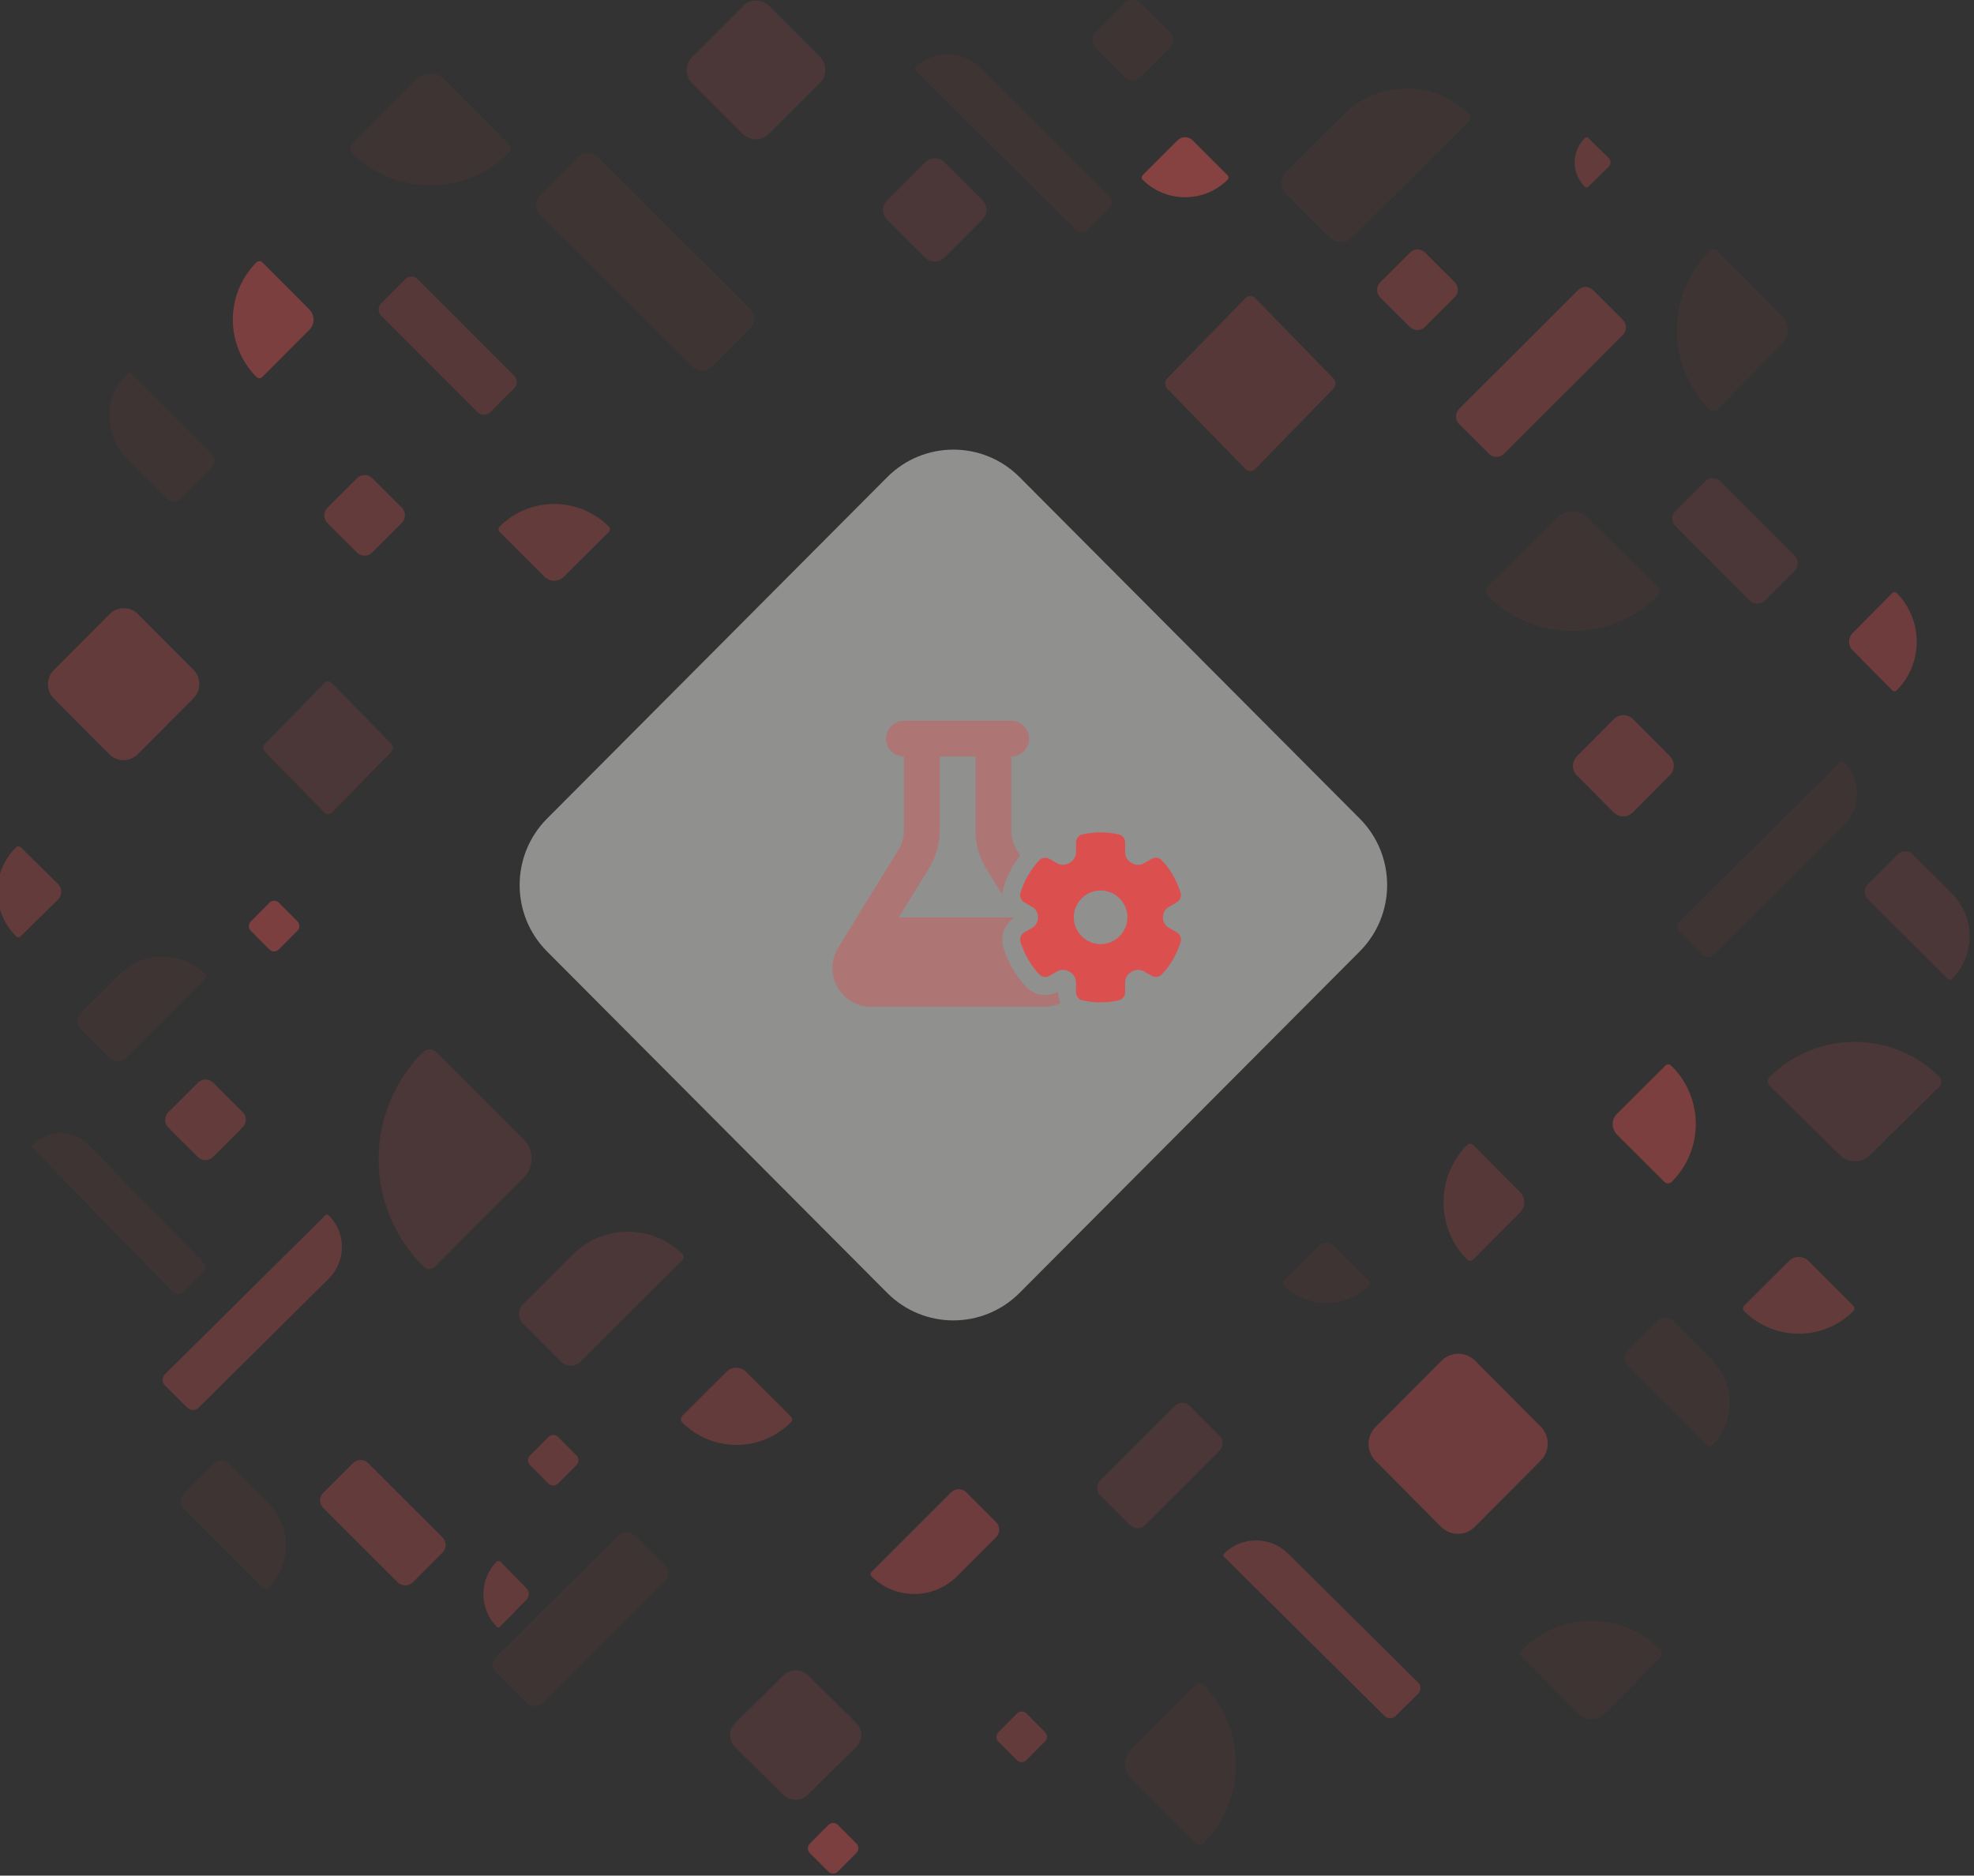 <?xml version="1.0" encoding="UTF-8" standalone="no"?>
<!DOCTYPE svg PUBLIC "-//W3C//DTD SVG 1.1//EN" "http://www.w3.org/Graphics/SVG/1.1/DTD/svg11.dtd">
<svg width="100%" height="100%" viewBox="0 0 442 420" version="1.1" xmlns="http://www.w3.org/2000/svg" xmlns:xlink="http://www.w3.org/1999/xlink" xml:space="preserve" xmlns:serif="http://www.serif.com/" style="fill-rule:evenodd;clip-rule:evenodd;stroke-linejoin:round;stroke-miterlimit:2;">
    <rect x="0" y="0" width="442" height="420" fill="#333333" stroke="none"/>
    <g transform="matrix(1,0,0,1,-2857.6,-281.746)">
        <g transform="matrix(11.89,0,0,8.841,985.181,0)">
            <g id="Circle" opacity="0.7">
                <g transform="matrix(-0.041,-0.055,0.041,-0.055,169.313,85.599)">
                    <path d="M207.896,159.477C210.363,159.477 212.363,161.476 212.362,163.943L212.363,186.957C212.363,200.849 201.101,212.111 187.209,212.111L187.203,212.111C186.505,212.112 185.939,211.545 185.94,210.847L185.939,163.943C185.94,161.476 187.939,159.477 190.406,159.477L207.896,159.477Z" style="fill:rgb(220,79,79);fill-opacity:0.2;"/>
                </g>
                <g transform="matrix(0.032,-0.043,0.032,0.043,181.459,55.591)">
                    <path d="M207.896,159.477C210.363,159.477 212.363,161.476 212.362,163.943L212.363,186.957C212.363,200.849 201.101,212.111 187.209,212.111L187.203,212.111C186.505,212.112 185.939,211.545 185.94,210.847L185.939,163.943C185.94,161.476 187.939,159.477 190.406,159.477L207.896,159.477Z" style="fill:rgb(220,79,79);fill-opacity:0.2;"/>
                </g>
                <g transform="matrix(0.032,0.043,-0.032,0.043,174.687,54.621)">
                    <path d="M207.896,159.477C210.363,159.477 212.363,161.476 212.362,163.943L212.363,186.957C212.363,200.849 201.101,212.111 187.209,212.111L187.203,212.111C186.505,212.112 185.939,211.545 185.94,210.847L185.939,163.943C185.94,161.476 187.939,159.477 190.406,159.477L207.896,159.477Z" style="fill:rgb(220,79,79);fill-opacity:0.5;"/>
                </g>
                <g transform="matrix(0.032,-0.043,0.032,0.043,176.938,67.407)">
                    <path d="M207.896,159.477C210.363,159.477 212.363,161.476 212.362,163.943L212.363,186.957C212.363,200.849 201.101,212.111 187.209,212.111L187.203,212.111C186.505,212.112 185.939,211.545 185.94,210.847L185.939,163.943C185.94,161.476 187.939,159.477 190.406,159.477L207.896,159.477Z" style="fill:rgb(220,79,79);fill-opacity:0.1;"/>
                </g>
                <g transform="matrix(0.032,-0.043,0.032,0.043,149.749,71.027)">
                    <path d="M207.896,159.477C210.363,159.477 212.363,161.476 212.362,163.943L212.363,186.957C212.363,200.849 201.101,212.111 187.209,212.111L187.203,212.111C186.505,212.112 185.939,211.545 185.94,210.847L185.939,163.943C185.94,161.476 187.939,159.477 190.406,159.477L207.896,159.477Z" style="fill:rgb(220,79,79);fill-opacity:0.1;"/>
                </g>
                <g transform="matrix(-0.047,-0.063,0.047,-0.063,183.975,59.926)">
                    <path d="M207.896,159.477C210.363,159.477 212.363,161.476 212.362,163.943L212.363,186.957C212.363,200.849 201.101,212.111 187.209,212.111L187.203,212.111C186.505,212.112 185.939,211.545 185.94,210.847L185.939,163.943C185.94,161.476 187.939,159.477 190.406,159.477L207.896,159.477Z" style="fill:rgb(220,79,79);fill-opacity:0.1;"/>
                </g>
                <g transform="matrix(-0.032,0.043,-0.032,-0.043,172.652,42.404)">
                    <path d="M207.896,159.477C210.363,159.477 212.363,161.476 212.362,163.943L212.363,186.957C212.363,200.849 201.101,212.111 187.209,212.111L187.203,212.111C186.505,212.112 185.939,211.545 185.94,210.847L185.939,163.943C185.94,161.476 187.939,159.477 190.406,159.477L207.896,159.477Z" style="fill:rgb(220,79,79);fill-opacity:0.1;"/>
                </g>
                <g transform="matrix(-0.032,-0.043,0.032,-0.043,160.544,73.715)">
                    <path d="M207.896,159.477C210.363,159.477 212.363,161.476 212.362,163.943L212.363,186.957C212.363,200.849 201.101,212.111 187.209,212.111L187.203,212.111C186.505,212.112 185.939,211.545 185.94,210.847L185.939,163.943C185.94,161.476 187.939,159.477 190.406,159.477L207.896,159.477Z" style="fill:rgb(220,79,79);fill-opacity:0.1;"/>
                </g>
                <g transform="matrix(0.024,0.032,0.024,-0.032,182.615,51.963)">
                    <path d="M207.896,80.487C210.363,80.486 212.363,82.486 212.362,84.953L212.363,186.957C212.363,200.849 201.101,212.111 187.209,212.111L187.203,212.111C186.505,212.112 185.939,211.545 185.94,210.847L185.939,84.953C185.94,82.486 187.939,80.487 190.406,80.486L207.896,80.487Z" style="fill:rgb(220,79,79);fill-opacity:0.1;"/>
                </g>
                <g transform="matrix(0.024,0.032,0.024,-0.032,154.084,63.443)">
                    <path d="M207.896,80.487C210.363,80.486 212.363,82.486 212.362,84.953L212.363,186.957C212.363,200.849 201.101,212.111 187.209,212.111L187.203,212.111C186.505,212.112 185.939,211.545 185.94,210.847L185.939,84.953C185.94,82.486 187.939,80.487 190.406,80.486L207.896,80.487Z" style="fill:rgb(220,79,79);fill-opacity:0.4;"/>
                </g>
                <g transform="matrix(0.024,-0.032,-0.024,-0.032,175.316,46.354)">
                    <path d="M207.896,80.487C210.363,80.486 212.363,82.486 212.362,84.953L212.363,186.957C212.363,200.849 201.101,212.111 187.209,212.111L187.203,212.111C186.505,212.112 185.939,211.545 185.94,210.847L185.939,84.953C185.94,82.486 187.939,80.487 190.406,80.486L207.896,80.487Z" style="fill:rgb(220,79,79);fill-opacity:0.1;"/>
                </g>
                <g transform="matrix(0.024,-0.032,-0.024,-0.032,181.126,83.995)">
                    <path d="M207.896,80.487C210.363,80.486 212.363,82.486 212.362,84.953L212.363,186.957C212.363,200.849 201.101,212.111 187.209,212.111L187.203,212.111C186.505,212.112 185.939,211.545 185.94,210.847L185.939,84.953C185.94,82.486 187.939,80.487 190.406,80.486L207.896,80.487Z" style="fill:rgb(220,79,79);fill-opacity:0.4;"/>
                </g>
                <g transform="matrix(-0.059,-0.08,0.059,-0.08,199.072,59.423)">
                    <path d="M187.077,27.739C200.919,27.739 212.141,38.961 212.141,52.804C212.141,53.138 212.008,53.459 211.772,53.695C211.536,53.931 211.215,54.064 210.881,54.064L190.282,54.064C187.816,54.064 185.816,52.064 185.816,49.598L185.816,28.994C185.817,28.661 185.948,28.342 186.184,28.106C186.419,27.871 186.739,27.739 187.071,27.739L187.077,27.739Z" style="fill:rgb(220,79,79);fill-opacity:0.1;"/>
                </g>
                <g transform="matrix(-0.034,-0.045,0.034,-0.045,163.2,65.249)">
                    <path d="M187.077,27.739C200.919,27.739 212.141,38.961 212.141,52.804C212.141,53.138 212.008,53.459 211.772,53.695C211.536,53.931 211.215,54.064 210.881,54.064L190.282,54.064C187.816,54.064 185.816,52.064 185.816,49.598L185.816,28.994C185.817,28.661 185.948,28.342 186.184,28.106C186.419,27.871 186.739,27.739 187.071,27.739L187.077,27.739Z" style="fill:rgb(220,79,79);fill-opacity:0.4;"/>
                </g>
                <g transform="matrix(-0.059,0.08,-0.059,-0.08,179.736,22.983)">
                    <path d="M187.077,27.739C200.919,27.739 212.141,38.961 212.141,52.804C212.141,53.138 212.008,53.459 211.772,53.695C211.536,53.931 211.215,54.064 210.881,54.064L190.282,54.064C187.816,54.064 185.816,52.064 185.816,49.598L185.816,28.994C185.817,28.661 185.948,28.342 186.184,28.106C186.419,27.871 186.739,27.739 187.071,27.739L187.077,27.739Z" style="fill:rgb(220,79,79);fill-opacity:0.1;"/>
                </g>
                <g transform="matrix(-0.043,-0.058,0.043,-0.058,191.961,76.232)">
                    <path d="M187.077,27.739C200.919,27.739 212.141,38.961 212.141,52.804C212.141,53.138 212.008,53.459 211.772,53.695C211.536,53.931 211.215,54.064 210.881,54.064L190.282,54.064C187.816,54.064 185.816,52.064 185.816,49.598L185.816,28.994C185.817,28.661 185.948,28.342 186.184,28.106C186.419,27.871 186.739,27.739 187.071,27.739L187.077,27.739Z" style="fill:rgb(220,79,79);fill-opacity:0.3;"/>
                </g>
                <g transform="matrix(-0.043,-0.058,0.043,-0.058,169.161,53.877)">
                    <path d="M187.077,27.739C200.919,27.739 212.141,38.961 212.141,52.804C212.141,53.138 212.008,53.459 211.772,53.695C211.536,53.931 211.215,54.064 210.881,54.064L190.282,54.064C187.816,54.064 185.816,52.064 185.816,49.598L185.816,28.994C185.817,28.661 185.948,28.342 186.184,28.106C186.419,27.871 186.739,27.739 187.071,27.739L187.077,27.739Z" style="fill:rgb(220,79,79);fill-opacity:0.6;"/>
                </g>
                <g transform="matrix(-0.032,0.043,-0.032,-0.043,187.472,29.566)">
                    <path d="M187.077,27.739C200.919,27.739 212.141,38.961 212.141,52.804C212.141,53.138 212.008,53.459 211.772,53.695C211.536,53.931 211.215,54.064 210.881,54.064L190.282,54.064C187.816,54.064 185.816,52.064 185.816,49.598L185.816,28.994C185.817,28.661 185.948,28.342 186.184,28.106C186.419,27.871 186.739,27.739 187.071,27.739L187.077,27.739Z" style="fill:rgb(220,79,79);fill-opacity:0.7;"/>
                </g>
                <g transform="matrix(-0.032,0.043,-0.032,-0.043,190.134,57.572)">
                    <path d="M187.077,27.739C200.919,27.739 212.141,38.961 212.141,52.804C212.141,53.138 212.008,53.459 211.772,53.695C211.536,53.931 211.215,54.064 210.881,54.064L190.282,54.064C187.816,54.064 185.816,52.064 185.816,49.598L185.816,28.994C185.817,28.661 185.948,28.342 186.184,28.106C186.419,27.871 186.739,27.739 187.071,27.739L187.077,27.739Z" style="fill:rgb(220,79,79);fill-opacity:0.1;"/>
                </g>
                <g transform="matrix(0.059,0.08,-0.059,0.08,170.739,57.357)">
                    <path d="M187.077,27.739C200.919,27.739 212.141,38.961 212.141,52.804C212.141,53.138 212.008,53.459 211.772,53.695C211.536,53.931 211.215,54.064 210.881,54.064L190.282,54.064C187.816,54.064 185.816,52.064 185.816,49.598L185.816,28.994C185.817,28.661 185.948,28.342 186.184,28.106C186.419,27.871 186.739,27.739 187.071,27.739L187.077,27.739Z" style="fill:rgb(220,79,79);fill-opacity:0.1;"/>
                </g>
                <g transform="matrix(0.036,0.049,-0.036,0.049,187.464,36.367)">
                    <path d="M187.077,27.739C200.919,27.739 212.141,38.961 212.141,52.804C212.141,53.138 212.008,53.459 211.772,53.695C211.536,53.931 211.215,54.064 210.881,54.064L190.282,54.064C187.816,54.064 185.816,52.064 185.816,49.598L185.816,28.994C185.817,28.661 185.948,28.342 186.184,28.106C186.419,27.871 186.739,27.739 187.071,27.739L187.077,27.739Z" style="fill:rgb(220,79,79);fill-opacity:0.5;"/>
                </g>
                <g transform="matrix(0.032,-0.043,0.032,0.043,184.584,41.62)">
                    <path d="M54.29,154.798C54.29,155.983 53.82,157.119 52.982,157.957C52.145,158.794 51.009,159.264 49.824,159.264L32.334,159.264C31.149,159.264 30.013,158.794 29.175,157.957C28.337,157.119 27.867,155.983 27.867,154.798L27.867,111.032C27.867,109.847 28.338,108.712 29.175,107.874C30.013,107.037 31.149,106.566 32.333,106.566L49.824,106.566C51.009,106.566 52.144,107.037 52.982,107.874C53.82,108.712 54.29,109.847 54.29,111.032L54.29,154.798Z" style="fill:rgb(220,79,79);fill-opacity:0.2;"/>
                </g>
                <g transform="matrix(0.032,-0.043,0.032,0.043,159.121,66.486)">
                    <path d="M54.29,154.798C54.29,155.983 53.82,157.119 52.982,157.957C52.145,158.794 51.009,159.264 49.824,159.264L32.334,159.264C31.149,159.264 30.013,158.794 29.175,157.957C28.337,157.119 27.867,155.983 27.867,154.798L27.867,111.032C27.867,109.847 28.338,108.712 29.175,107.874C30.013,107.037 31.149,106.566 32.333,106.566L49.824,106.566C51.009,106.566 52.144,107.037 52.982,107.874C53.82,108.712 54.29,109.847 54.29,111.032L54.29,154.798Z" style="fill:rgb(220,79,79);fill-opacity:0.4;"/>
                </g>
                <g transform="matrix(-0.032,-0.043,0.032,-0.043,176.383,76.468)">
                    <path d="M54.29,154.798C54.29,155.983 53.82,157.119 52.982,157.957C52.145,158.794 51.009,159.264 49.824,159.264L32.334,159.264C31.149,159.264 30.013,158.794 29.175,157.957C28.337,157.119 27.867,155.983 27.867,154.798L27.867,111.032C27.867,109.847 28.338,108.712 29.175,107.874C30.013,107.037 31.149,106.566 32.333,106.566L49.824,106.566C51.009,106.566 52.144,107.037 52.982,107.874C53.82,108.712 54.29,109.847 54.29,111.032L54.29,154.798Z" style="fill:rgb(220,79,79);fill-opacity:0.2;"/>
                </g>
                <g transform="matrix(0.032,0.043,-0.032,0.043,189.018,34.37)">
                    <path d="M54.29,154.798C54.29,155.983 53.82,157.119 52.982,157.957C52.145,158.794 51.009,159.264 49.824,159.264L32.334,159.264C31.149,159.264 30.013,158.794 29.175,157.957C28.337,157.119 27.867,155.983 27.867,154.798L27.867,84.855C27.867,83.67 28.338,82.534 29.175,81.697C30.013,80.859 31.149,80.388 32.333,80.389L49.824,80.389C51.009,80.388 52.144,80.859 52.982,81.697C53.82,82.534 54.29,83.67 54.29,84.855L54.29,154.798Z" style="fill:rgb(220,79,79);fill-opacity:0.4;"/>
                </g>
                <g transform="matrix(0.032,-0.043,0.032,0.043,178.182,34.691)">
                    <path d="M54.29,154.798C54.29,155.983 53.82,157.119 52.982,157.957C52.145,158.794 51.009,159.264 49.824,159.264L32.334,159.264C31.149,159.264 30.013,158.794 29.175,157.957C28.337,157.119 27.867,155.983 27.867,154.798L27.867,137.406C27.867,136.221 28.338,135.085 29.175,134.248C30.013,133.41 31.149,132.939 32.333,132.94L49.824,132.94C51.009,132.939 52.144,133.41 52.982,134.248C53.82,135.085 54.29,136.221 54.29,137.406L54.29,154.798Z" style="fill:rgb(220,79,79);fill-opacity:0.4;"/>
                </g>
                <g transform="matrix(0.032,-0.043,0.032,0.043,158.355,40.404)">
                    <path d="M54.29,154.798C54.29,155.983 53.82,157.119 52.982,157.957C52.145,158.794 51.009,159.264 49.824,159.264L32.334,159.264C31.149,159.264 30.013,158.794 29.175,157.957C28.337,157.119 27.867,155.983 27.867,154.798L27.867,137.406C27.867,136.221 28.338,135.085 29.175,134.248C30.013,133.41 31.149,132.939 32.333,132.94L49.824,132.94C51.009,132.939 52.144,133.41 52.982,134.248C53.82,135.085 54.29,136.221 54.29,137.406L54.29,154.798Z" style="fill:rgb(220,79,79);fill-opacity:0.4;"/>
                </g>
                <g transform="matrix(0.032,-0.043,0.032,0.043,172.823,28.364)">
                    <path d="M54.29,154.798C54.29,155.983 53.82,157.119 52.982,157.957C52.145,158.794 51.009,159.264 49.824,159.264L32.334,159.264C31.149,159.264 30.013,158.794 29.175,157.957C28.337,157.119 27.867,155.983 27.867,154.798L27.867,137.406C27.867,136.221 28.338,135.085 29.175,134.248C30.013,133.41 31.149,132.939 32.333,132.94L49.824,132.94C51.009,132.939 52.144,133.41 52.982,134.248C53.82,135.085 54.29,136.221 54.29,137.406L54.29,154.798Z" style="fill:rgb(220,79,79);fill-opacity:0.1;"/>
                </g>
                <g transform="matrix(0.055,-0.074,0.055,0.074,161.421,25.867)">
                    <path d="M54.29,154.798C54.29,155.983 53.82,157.119 52.982,157.957C52.145,158.794 51.009,159.264 49.824,159.264L32.334,159.264C31.149,159.264 30.013,158.794 29.175,157.957C28.337,157.119 27.867,155.983 27.867,154.798L27.867,137.406C27.867,136.221 28.338,135.085 29.175,134.248C30.013,133.41 31.149,132.939 32.333,132.94L49.824,132.94C51.009,132.939 52.144,133.41 52.982,134.248C53.82,135.085 54.29,136.221 54.29,137.406L54.29,154.798Z" style="fill:rgb(220,79,79);fill-opacity:0.2;"/>
                </g>
                <g transform="matrix(0.032,-0.043,0.032,0.043,155.358,55.714)">
                    <path d="M54.29,154.798C54.29,155.983 53.82,157.119 52.982,157.957C52.145,158.794 51.009,159.264 49.824,159.264L32.334,159.264C31.149,159.264 30.013,158.794 29.175,157.957C28.337,157.119 27.867,155.983 27.867,154.798L27.867,137.406C27.867,136.221 28.338,135.085 29.175,134.248C30.013,133.41 31.149,132.939 32.333,132.94L49.824,132.94C51.009,132.939 52.144,133.41 52.982,134.248C53.82,135.085 54.29,136.221 54.29,137.406L54.29,154.798Z" style="fill:rgb(220,79,79);fill-opacity:0.4;"/>
                </g>
                <g transform="matrix(0.02,-0.027,0.02,0.027,164.154,66.018)">
                    <path d="M54.29,154.798C54.29,155.983 53.82,157.119 52.982,157.957C52.145,158.794 51.009,159.264 49.824,159.264L32.334,159.264C31.149,159.264 30.013,158.794 29.175,157.957C28.337,157.119 27.867,155.983 27.867,154.798L27.867,137.406C27.867,136.221 28.338,135.085 29.175,134.248C30.013,133.41 31.149,132.939 32.333,132.94L49.824,132.94C51.009,132.939 52.144,133.41 52.982,134.248C53.82,135.085 54.29,136.221 54.29,137.406L54.29,154.798Z" style="fill:rgb(220,79,79);fill-opacity:0.4;"/>
                </g>
                <g transform="matrix(0.02,-0.027,0.02,0.027,169.424,75.845)">
                    <path d="M54.29,154.798C54.29,155.983 53.82,157.119 52.982,157.957C52.145,158.794 51.009,159.264 49.824,159.264L32.334,159.264C31.149,159.264 30.013,158.794 29.175,157.957C28.337,157.119 27.867,155.983 27.867,154.798L27.867,137.406C27.867,136.221 28.338,135.085 29.175,134.248C30.013,133.41 31.149,132.939 32.333,132.94L49.824,132.94C51.009,132.939 52.144,133.41 52.982,134.248C53.82,135.085 54.29,136.221 54.29,137.406L54.29,154.798Z" style="fill:rgb(220,79,79);fill-opacity:0.6;"/>
                </g>
                <g transform="matrix(0.02,-0.027,0.02,0.027,158.897,52.488)">
                    <path d="M54.29,154.798C54.29,155.983 53.82,157.119 52.982,157.957C52.145,158.794 51.009,159.264 49.824,159.264L32.334,159.264C31.149,159.264 30.013,158.794 29.175,157.957C28.337,157.119 27.867,155.983 27.867,154.798L27.867,137.406C27.867,136.221 28.338,135.085 29.175,134.248C30.013,133.41 31.149,132.939 32.333,132.94L49.824,132.94C51.009,132.939 52.144,133.41 52.982,134.248C53.82,135.085 54.29,136.221 54.29,137.406L54.29,154.798Z" style="fill:rgb(220,79,79);fill-opacity:0.6;"/>
                </g>
                <g transform="matrix(0.02,-0.027,0.02,0.027,172.975,73.022)">
                    <path d="M54.29,154.798C54.29,155.983 53.82,157.119 52.982,157.957C52.145,158.794 51.009,159.264 49.824,159.264L32.334,159.264C31.149,159.264 30.013,158.794 29.175,157.957C28.337,157.119 27.867,155.983 27.867,154.798L27.867,137.406C27.867,136.221 28.338,135.085 29.175,134.248C30.013,133.41 31.149,132.939 32.333,132.94L49.824,132.94C51.009,132.939 52.144,133.41 52.982,134.248C53.82,135.085 54.29,136.221 54.29,137.406L54.29,154.798Z" style="fill:rgb(220,79,79);fill-opacity:0.4;"/>
                </g>
                <g transform="matrix(0.052,-0.069,0.052,0.069,162.729,68.566)">
                    <path d="M54.29,154.798C54.29,155.983 53.82,157.119 52.982,157.957C52.145,158.794 51.009,159.264 49.824,159.264L32.334,159.264C31.149,159.264 30.013,158.794 29.175,157.957C28.337,157.119 27.867,155.983 27.867,154.798L27.867,137.406C27.867,136.221 28.338,135.085 29.175,134.248C30.013,133.41 31.149,132.939 32.333,132.94L49.824,132.94C51.009,132.939 52.144,133.41 52.982,134.248C53.82,135.085 54.29,136.221 54.29,137.406L54.29,154.798Z" style="fill:rgb(220,79,79);fill-opacity:0.2;"/>
                </g>
                <g transform="matrix(0.071,-0.096,0.071,0.096,171.648,58.354)">
                    <path d="M54.29,154.798C54.29,155.983 53.82,157.119 52.982,157.957C52.145,158.794 51.009,159.264 49.824,159.264L32.334,159.264C31.149,159.264 30.013,158.794 29.175,157.957C28.337,157.119 27.867,155.983 27.867,154.798L27.867,137.406C27.867,136.221 28.338,135.085 29.175,134.248C30.013,133.41 31.149,132.939 32.333,132.94L49.824,132.94C51.009,132.939 52.144,133.41 52.982,134.248C53.82,135.085 54.29,136.221 54.29,137.406L54.29,154.798Z" style="fill:rgb(220,79,79);fill-opacity:0.5;"/>
                </g>
                <g transform="matrix(0.06,-0.081,0.06,0.081,148.576,40.69)">
                    <path d="M54.29,154.798C54.29,155.983 53.82,157.119 52.982,157.957C52.145,158.794 51.009,159.264 49.824,159.264L32.334,159.264C31.149,159.264 30.013,158.794 29.175,157.957C28.337,157.119 27.867,155.983 27.867,154.798L27.867,137.406C27.867,136.221 28.338,135.085 29.175,134.248C30.013,133.41 31.149,132.939 32.333,132.94L49.824,132.94C51.009,132.939 52.144,133.41 52.982,134.248C53.82,135.085 54.29,136.221 54.29,137.406L54.29,154.798Z" style="fill:rgb(220,79,79);fill-opacity:0.4;"/>
                </g>
                <g transform="matrix(0.04,-0.054,0.04,0.054,180.562,45.592)">
                    <path d="M54.29,154.798C54.29,155.983 53.82,157.119 52.982,157.957C52.145,158.794 51.009,159.264 49.824,159.264L32.334,159.264C31.149,159.264 30.013,158.794 29.175,157.957C28.337,157.119 27.867,155.983 27.867,154.798L27.867,137.406C27.867,136.221 28.338,135.085 29.175,134.248C30.013,133.41 31.149,132.939 32.333,132.94L49.824,132.94C51.009,132.939 52.144,133.41 52.982,134.248C53.82,135.085 54.29,136.221 54.29,137.406L54.29,154.798Z" style="fill:rgb(220,79,79);fill-opacity:0.4;"/>
                </g>
                <g transform="matrix(0.021,-0.029,0.021,0.029,175.987,41.586)">
                    <path d="M155.025,80.389C156.209,80.388 157.345,80.859 158.183,81.697C159.021,82.535 159.492,83.671 159.491,84.855L159.491,154.897C159.492,156.081 159.021,157.217 158.183,158.055C157.345,158.893 156.209,159.363 155.025,159.363L84.983,159.363C83.799,159.363 82.663,158.893 81.825,158.055C80.987,157.217 80.516,156.081 80.517,154.897L80.517,84.855C80.516,83.671 80.987,82.535 81.825,81.697C82.663,80.859 83.799,80.388 84.983,80.389L155.025,80.389Z" style="fill:rgb(220,79,79);fill-opacity:0.3;"/>
                </g>
                <g transform="matrix(0.064,-0.085,0.064,0.085,171.737,33.425)">
                    <path d="M49.726,185.688C50.91,185.688 52.046,186.158 52.884,186.996C53.722,187.834 54.192,188.97 54.192,190.154L54.191,210.851C54.192,211.186 54.059,211.506 53.823,211.742C53.587,211.978 53.267,212.112 52.932,212.111L52.709,212.111C46.12,212.111 39.802,209.494 35.143,204.835C30.484,200.176 27.867,193.858 27.867,187.269L27.867,187.26C27.867,186.842 28.033,186.444 28.328,186.149C28.622,185.854 29.022,185.688 29.439,185.688L49.726,185.688Z" style="fill:rgb(220,79,79);fill-opacity:0.1;"/>
                </g>
                <g transform="matrix(-0.064,0.085,-0.064,-0.085,207.763,72.68)">
                    <path d="M49.726,185.688C50.91,185.688 52.046,186.158 52.884,186.996C53.722,187.834 54.192,188.97 54.192,190.154L54.191,210.851C54.192,211.186 54.059,211.506 53.823,211.742C53.587,211.978 53.267,212.112 52.932,212.111L52.709,212.111C46.12,212.111 39.802,209.494 35.143,204.835C30.484,200.176 27.867,193.858 27.867,187.269L27.867,187.26C27.867,186.842 28.033,186.444 28.328,186.149C28.622,185.854 29.022,185.688 29.439,185.688L49.726,185.688Z" style="fill:rgb(220,79,79);fill-opacity:0.2;"/>
                </g>
                <g transform="matrix(-0.044,-0.059,0.044,-0.059,181.947,74.495)">
                    <path d="M49.726,185.688C50.91,185.688 52.046,186.158 52.884,186.996C53.722,187.834 54.192,188.97 54.192,190.154L54.191,210.851C54.192,211.186 54.059,211.506 53.823,211.742C53.587,211.978 53.267,212.112 52.932,212.111L52.709,212.111C46.12,212.111 39.802,209.494 35.143,204.835C30.484,200.176 27.867,193.858 27.867,187.269L27.867,187.26C27.867,186.842 28.033,186.444 28.328,186.149C28.622,185.854 29.022,185.688 29.439,185.688L49.726,185.688Z" style="fill:rgb(220,79,79);fill-opacity:0.6;"/>
                </g>
                <g transform="matrix(-0.052,0.07,-0.052,-0.07,199.924,84.799)">
                    <path d="M49.726,185.688C50.91,185.688 52.046,186.158 52.884,186.996C53.722,187.834 54.192,188.97 54.192,190.154L54.191,210.851C54.192,211.186 54.059,211.506 53.823,211.742C53.587,211.978 53.267,212.112 52.932,212.111L52.709,212.111C46.12,212.111 39.802,209.494 35.143,204.835C30.484,200.176 27.867,193.858 27.867,187.269L27.867,187.26C27.867,186.842 28.033,186.444 28.328,186.149C28.622,185.854 29.022,185.688 29.439,185.688L49.726,185.688Z" style="fill:rgb(220,79,79);fill-opacity:0.1;"/>
                </g>
                <g transform="matrix(0.021,-0.029,-0.021,-0.029,158.616,72.449)">
                    <path d="M207.896,80.487C210.363,80.486 212.363,82.486 212.362,84.953L212.363,186.957C212.363,200.849 201.101,212.111 187.209,212.111L187.203,212.111C186.505,212.112 185.939,211.545 185.94,210.847L185.939,84.953C185.94,82.486 187.939,80.487 190.406,80.486L207.896,80.487Z" style="fill:rgb(220,79,79);fill-opacity:0.1;"/>
                </g>
                <g transform="matrix(-0.041,0.055,-0.041,-0.055,201.187,56.313)">
                    <path d="M187.077,27.739C200.919,27.739 212.141,38.961 212.141,52.804C212.141,53.138 212.008,53.459 211.772,53.695C211.536,53.931 211.215,54.064 210.881,54.064L190.282,54.064C187.816,54.064 185.816,52.064 185.816,49.598L185.816,28.994C185.817,28.661 185.948,28.342 186.184,28.106C186.419,27.871 186.739,27.739 187.071,27.739L187.077,27.739Z" style="fill:rgb(220,79,79);fill-opacity:0.4;"/>
                </g>
                <g transform="matrix(0.041,-0.055,0.041,0.055,158.08,53.967)">
                    <path d="M187.077,27.739C200.919,27.739 212.141,38.961 212.141,52.804C212.141,53.138 212.008,53.459 211.772,53.695C211.536,53.931 211.215,54.064 210.881,54.064L190.282,54.064C187.816,54.064 185.816,52.064 185.816,49.598L185.816,28.994C185.817,28.661 185.948,28.342 186.184,28.106C186.419,27.871 186.739,27.739 187.071,27.739L187.077,27.739Z" style="fill:rgb(220,79,79);fill-opacity:0.4;"/>
                </g>
                <g transform="matrix(-0.033,-0.044,0.033,-0.044,165.812,79.956)">
                    <path d="M54.29,154.798C54.29,155.983 53.82,157.119 52.982,157.957C52.145,158.794 51.009,159.264 49.824,159.264L32.334,159.264C31.149,159.264 30.013,158.794 29.175,157.957C28.337,157.119 27.867,155.983 27.867,154.798L27.867,84.855C27.867,83.67 28.338,82.534 29.175,81.697C30.013,80.859 31.149,80.388 32.333,80.389L49.824,80.389C51.009,80.388 52.144,80.859 52.982,81.697C53.82,82.534 54.29,83.67 54.29,84.855L54.29,154.798Z" style="fill:rgb(220,79,79);fill-opacity:0.1;"/>
                </g>
                <g transform="matrix(0.026,-0.035,0.026,0.035,161.726,37.869)">
                    <path d="M54.29,154.798C54.29,155.983 53.82,157.119 52.982,157.957C52.145,158.794 51.009,159.264 49.824,159.264L32.334,159.264C31.149,159.264 30.013,158.794 29.175,157.957C28.337,157.119 27.867,155.983 27.867,154.798L27.867,84.855C27.867,83.67 28.338,82.534 29.175,81.697C30.013,80.859 31.149,80.388 32.333,80.389L49.824,80.389C51.009,80.388 52.144,80.859 52.982,81.697C53.82,82.534 54.29,83.67 54.29,84.855L54.29,154.798Z" style="fill:rgb(220,79,79);fill-opacity:0.3;"/>
                </g>
                <g transform="matrix(0.041,-0.055,0.041,0.055,163.03,34.166)">
                    <path d="M54.29,154.798C54.29,155.983 53.82,157.119 52.982,157.957C52.145,158.794 51.009,159.264 49.824,159.264L32.334,159.264C31.149,159.264 30.013,158.794 29.175,157.957C28.337,157.119 27.867,155.983 27.867,154.798L27.867,84.855C27.867,83.67 28.338,82.534 29.175,81.697C30.013,80.859 31.149,80.388 32.333,80.389L49.824,80.389C51.009,80.388 52.144,80.859 52.982,81.697C53.82,82.534 54.29,83.67 54.29,84.855L54.29,154.798Z" style="fill:rgb(220,79,79);fill-opacity:0.1;"/>
                </g>
                <g transform="matrix(0.041,-0.055,0.041,0.055,167.408,31.41)">
                    <path d="M54.29,154.798C54.29,155.983 53.82,157.119 52.982,157.957C52.145,158.794 51.009,159.264 49.824,159.264L32.334,159.264C31.149,159.264 30.013,158.794 29.175,157.957C28.337,157.119 27.867,155.983 27.867,154.798L27.867,137.406C27.867,136.221 28.338,135.085 29.175,134.248C30.013,133.41 31.149,132.939 32.333,132.94L49.824,132.94C51.009,132.939 52.144,133.41 52.982,134.248C53.82,135.085 54.29,136.221 54.29,137.406L54.29,154.798Z" style="fill:rgb(220,79,79);fill-opacity:0.2;"/>
                </g>
                <g transform="matrix(0.016,-0.022,0.016,0.022,159.82,50.811)">
                    <path d="M155.025,80.389C156.209,80.388 157.345,80.859 158.183,81.697C159.021,82.535 159.492,83.671 159.491,84.855L159.491,154.897C159.492,156.081 159.021,157.217 158.183,158.055C157.345,158.893 156.209,159.363 155.025,159.363L84.983,159.363C83.799,159.363 82.663,158.893 81.825,158.055C80.987,157.217 80.516,156.081 80.517,154.897L80.517,84.855C80.516,83.671 80.987,82.535 81.825,81.697C82.663,80.859 83.799,80.388 84.983,80.389L155.025,80.389Z" style="fill:rgb(220,79,79);fill-opacity:0.2;"/>
                </g>
                <g transform="matrix(0.081,0.109,-0.081,0.109,178.353,35.067)">
                    <path d="M49.726,185.688C50.91,185.688 52.046,186.158 52.884,186.996C53.722,187.834 54.192,188.97 54.192,190.154L54.191,210.851C54.192,211.186 54.059,211.506 53.823,211.742C53.587,211.978 53.267,212.112 52.932,212.111L52.709,212.111C46.12,212.111 39.802,209.494 35.143,204.835C30.484,200.176 27.867,193.858 27.867,187.269L27.867,187.26C27.867,186.842 28.033,186.444 28.328,186.149C28.622,185.854 29.022,185.688 29.439,185.688L49.726,185.688Z" style="fill:rgb(220,79,79);fill-opacity:0.2;"/>
                </g>
                <g transform="matrix(0.041,-0.055,0.041,0.055,161.508,59.132)">
                    <path d="M49.726,185.688C50.91,185.688 52.046,186.158 52.884,186.996C53.722,187.834 54.192,188.97 54.192,190.154L54.191,210.851C54.192,211.186 54.059,211.506 53.823,211.742C53.587,211.978 53.267,212.112 52.932,212.111L52.709,212.111C46.12,212.111 39.802,209.494 35.143,204.835C30.484,200.176 27.867,193.858 27.867,187.269L27.867,187.26C27.867,186.842 28.033,186.444 28.328,186.149C28.622,185.854 29.022,185.688 29.439,185.688L49.726,185.688Z" style="fill:rgb(220,79,79);fill-opacity:0.4;"/>
                </g>
                <g transform="matrix(0.024,0.033,-0.024,0.033,170.654,64.324)">
                    <path d="M49.726,185.688C50.91,185.688 52.046,186.158 52.884,186.996C53.722,187.834 54.192,188.97 54.192,190.154L54.191,210.851C54.192,211.186 54.059,211.506 53.823,211.742C53.587,211.978 53.267,212.112 52.932,212.111L52.709,212.111C46.12,212.111 39.802,209.494 35.143,204.835C30.484,200.176 27.867,193.858 27.867,187.269L27.867,187.26C27.867,186.842 28.033,186.444 28.328,186.149C28.622,185.854 29.022,185.688 29.439,185.688L49.726,185.688Z" style="fill:rgb(220,79,79);fill-opacity:0.4;"/>
                </g>
                <g transform="matrix(0.019,0.025,-0.019,0.025,190.356,29.983)">
                    <path d="M49.726,185.688C50.91,185.688 52.046,186.158 52.884,186.996C53.722,187.834 54.192,188.97 54.192,190.154L54.191,210.851C54.192,211.186 54.059,211.506 53.823,211.742C53.587,211.978 53.267,212.112 52.932,212.111L52.709,212.111C46.12,212.111 39.802,209.494 35.143,204.835C30.484,200.176 27.867,193.858 27.867,187.269L27.867,187.26C27.867,186.842 28.033,186.444 28.328,186.149C28.622,185.854 29.022,185.688 29.439,185.688L49.726,185.688Z" style="fill:rgb(220,79,79);fill-opacity:0.4;"/>
                </g>
            </g>
        </g>
        <g transform="matrix(11.89,0,0,8.841,985.181,0)">
            <g transform="matrix(0.06,-0.081,0.06,0.081,-67.353,175.695)">
                <path d="M2846.82,1220.37C2846.82,1208.91 2837.52,1199.61 2826.06,1199.61L2719.28,1199.61C2707.82,1199.61 2698.51,1208.91 2698.51,1220.37L2698.51,1327.15C2698.51,1338.61 2707.82,1347.91 2719.28,1347.91L2826.06,1347.91C2837.52,1347.91 2846.82,1338.61 2846.82,1327.15L2846.82,1220.37Z" style="fill:rgb(238,238,236);fill-opacity:0.5;"/>
            </g>
        </g>
        <g transform="matrix(11.89,0,0,8.841,985.181,0)">
            <g transform="matrix(0.915,0,0,0.915,16.4,-4.445)">
                <g transform="matrix(0.368,0,0,0.495,171.316,59.637)">
                    <path d="M4,0L10,0C10.553,0 11,0.447 11,1C11,1.553 10.553,2 10,2L10,6.15C10,6.519 10.103,6.884 10.297,7.197L10.5,7.531C10.347,7.731 10.203,7.941 10.075,8.166C9.856,8.544 9.688,8.938 9.563,9.341C9.522,9.469 9.503,9.597 9.5,9.722L8.594,8.25C8.206,7.619 8,6.894 8,6.153L8,2L6,2L6,6.15C6,6.891 5.794,7.616 5.406,8.247L3.713,11L10.181,11C10.184,11.003 10.188,11.003 10.188,11.006C9.669,11.338 9.353,11.994 9.563,12.672C9.688,13.075 9.856,13.469 10.075,13.847C10.294,14.225 10.55,14.569 10.837,14.878C11.328,15.406 12.075,15.453 12.625,15.15L12.625,15.178C12.625,15.387 12.672,15.6 12.756,15.794C12.475,15.928 12.162,16 11.828,16L2.169,16C0.972,16 0,15.028 0,13.831C0,13.431 0.113,13.038 0.322,12.694L3.703,7.2C3.897,6.884 4,6.522 4,6.153L4,2C3.447,2 3,1.553 3,1C3,0.447 3.447,0 4,0Z" style="fill:rgb(220,79,79);fill-opacity:0.4;fill-rule:nonzero;"/>
                </g>
                <g transform="matrix(0.368,0,0,0.495,171.316,59.637)">
                    <path d="M13.978,6.356C13.766,6.403 13.625,6.6 13.625,6.819L13.625,7.363C13.625,7.609 13.472,7.831 13.259,7.953C13.047,8.075 12.784,8.094 12.572,7.972L12.147,7.728C11.956,7.619 11.719,7.644 11.569,7.803C11.334,8.056 11.122,8.341 10.941,8.653C10.759,8.966 10.619,9.291 10.519,9.622C10.453,9.831 10.553,10.05 10.744,10.159L11.181,10.413C11.384,10.531 11.497,10.756 11.497,10.994C11.497,11.231 11.387,11.456 11.181,11.575L10.744,11.828C10.553,11.938 10.456,12.156 10.519,12.366C10.622,12.697 10.762,13.022 10.941,13.334C11.119,13.647 11.331,13.931 11.569,14.184C11.719,14.344 11.959,14.369 12.147,14.259L12.569,14.016C12.781,13.894 13.044,13.913 13.256,14.034C13.472,14.156 13.622,14.378 13.622,14.625L13.622,15.169C13.622,15.388 13.762,15.584 13.975,15.631C14.303,15.706 14.647,15.747 14.997,15.747C15.347,15.747 15.691,15.706 16.019,15.631C16.231,15.584 16.372,15.388 16.372,15.169L16.372,14.616C16.372,14.372 16.522,14.153 16.734,14.031C16.944,13.909 17.206,13.891 17.416,14.013L17.847,14.259C18.037,14.369 18.275,14.344 18.425,14.184C18.662,13.931 18.872,13.647 19.053,13.334C19.234,13.022 19.375,12.697 19.475,12.366C19.541,12.156 19.441,11.938 19.25,11.828L18.8,11.569C18.597,11.453 18.487,11.228 18.487,10.994C18.487,10.759 18.597,10.534 18.8,10.419L19.25,10.159C19.441,10.05 19.537,9.831 19.475,9.622C19.372,9.291 19.231,8.966 19.053,8.653C18.875,8.341 18.662,8.056 18.425,7.803C18.275,7.644 18.034,7.619 17.847,7.728L17.416,7.975C17.206,8.097 16.944,8.078 16.734,7.956C16.522,7.834 16.372,7.616 16.372,7.372L16.372,6.819C16.372,6.6 16.231,6.403 16.019,6.356C15.691,6.281 15.347,6.241 14.997,6.241C14.647,6.241 14.303,6.281 13.975,6.356L13.978,6.356ZM15,9.491C15.823,9.491 16.5,10.168 16.5,10.991C16.5,11.814 15.823,12.491 15,12.491C14.177,12.491 13.5,11.814 13.5,10.991C13.5,10.168 14.177,9.491 15,9.491Z" style="fill:rgb(220,79,79);fill-rule:nonzero;"/>
                </g>
            </g>
        </g>
    </g>
</svg>
